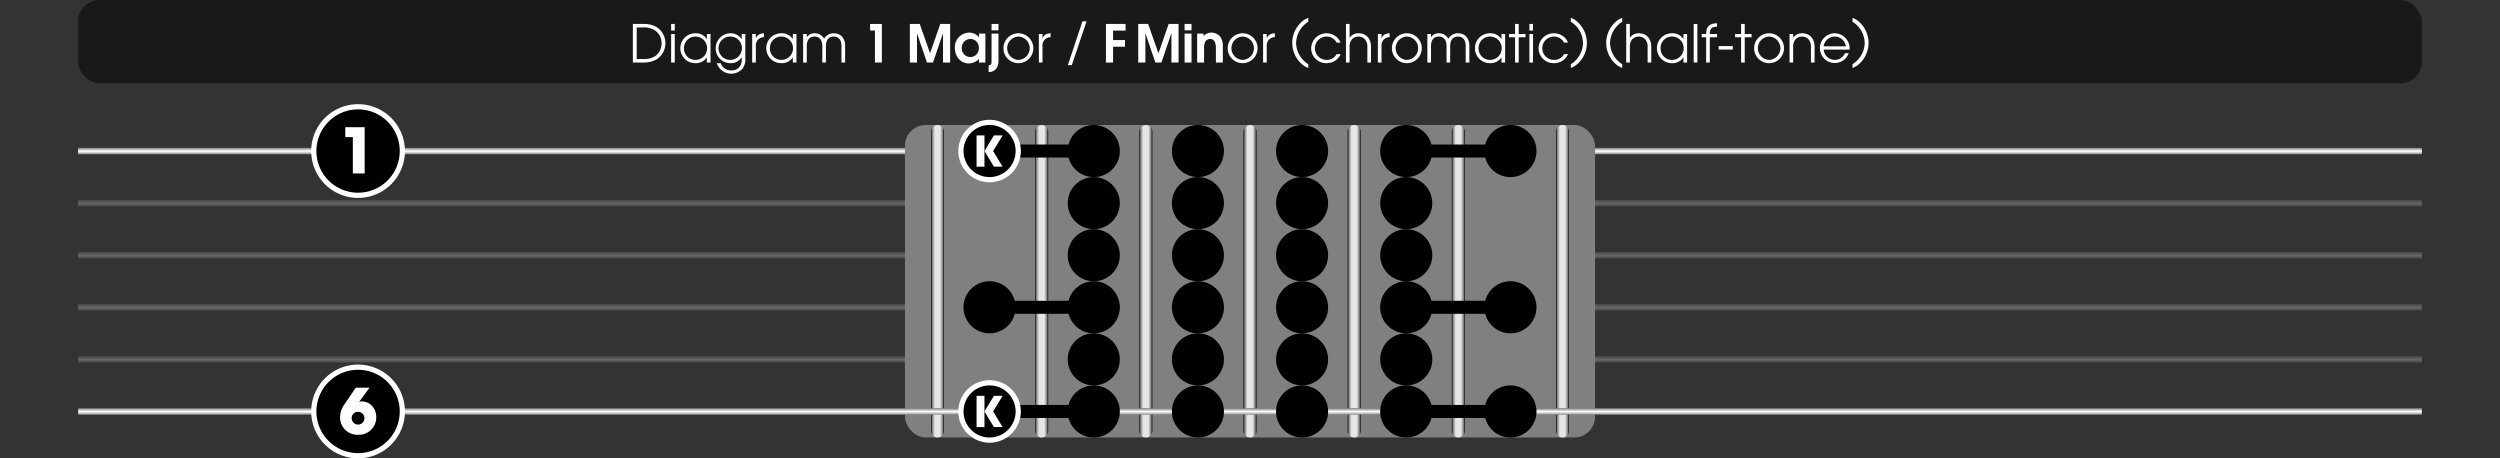 <svg id="Calque_1" data-name="Calque 1" xmlns="http://www.w3.org/2000/svg" xmlns:xlink="http://www.w3.org/1999/xlink" viewBox="0 0 960 176">
  <rect x="0" y="0" width="960" height="176" fill="#333333" stroke="none"/>
  <defs>
    <style>
      .cls-1, .cls-9 {
        fill: #fff;
      }

      .cls-1 {
        opacity: 0;
      }

      .cls-2 {
        fill: url(#linear-gradient);
      }

      .cls-3 {
        fill: url(#linear-gradient-2);
      }

      .cls-4, .cls-5, .cls-6, .cls-7 {
        opacity: 0.25;
      }

      .cls-18, .cls-4 {
        fill: url(#linear-gradient-3);
      }

      .cls-19, .cls-5 {
        fill: url(#linear-gradient-4);
      }

      .cls-20, .cls-6 {
        fill: url(#linear-gradient-5);
      }

      .cls-21, .cls-7 {
        fill: url(#linear-gradient-6);
      }

      .cls-8 {
        opacity: 0.5;
      }

      .cls-10 {
        fill: gray;
      }

      .cls-11 {
        fill: url(#linear-gradient-7);
      }

      .cls-12 {
        fill: url(#linear-gradient-8);
      }

      .cls-13 {
        fill: url(#linear-gradient-9);
      }

      .cls-14 {
        fill: url(#linear-gradient-10);
      }

      .cls-15 {
        fill: url(#linear-gradient-11);
      }

      .cls-16 {
        fill: url(#linear-gradient-12);
      }

      .cls-17 {
        fill: url(#linear-gradient-13);
      }
    </style>
    <linearGradient id="linear-gradient" x1="451.374" y1="155.688" x2="451.374" y2="146.131" gradientTransform="translate(31.108 7.093) scale(0.995 1)" gradientUnits="userSpaceOnUse">
      <stop offset="0.25"/>
      <stop offset="0.277" stop-color="#202020"/>
      <stop offset="0.36" stop-color="#7e7e7e"/>
      <stop offset="0.427" stop-color="#c4c4c4"/>
      <stop offset="0.475" stop-color="#efefef"/>
      <stop offset="0.5" stop-color="#fff"/>
      <stop offset="0.75"/>
    </linearGradient>
    <linearGradient id="linear-gradient-2" x1="451.374" y1="55.688" x2="451.374" y2="46.131" xlink:href="#linear-gradient"/>
    <linearGradient id="linear-gradient-3" x1="451.374" y1="95.688" x2="451.374" y2="86.131" xlink:href="#linear-gradient"/>
    <linearGradient id="linear-gradient-4" x1="451.374" y1="115.688" x2="451.374" y2="106.131" xlink:href="#linear-gradient"/>
    <linearGradient id="linear-gradient-5" x1="451.374" y1="135.688" x2="451.374" y2="126.131" xlink:href="#linear-gradient"/>
    <linearGradient id="linear-gradient-6" x1="451.374" y1="75.688" x2="451.374" y2="66.131" xlink:href="#linear-gradient"/>
    <linearGradient id="linear-gradient-7" x1="545.035" y1="941.591" x2="550.035" y2="941.591" gradientTransform="translate(52.465 -1450.522) scale(1 1.655)" gradientUnits="userSpaceOnUse">
      <stop offset="0"/>
      <stop offset="0.1" stop-color="gray"/>
      <stop offset="0.3" stop-color="#e6e6e6"/>
      <stop offset="0.7" stop-color="#e6e6e6"/>
      <stop offset="0.9" stop-color="gray"/>
      <stop offset="1"/>
    </linearGradient>
    <linearGradient id="linear-gradient-8" x1="305.035" y1="941.591" x2="310.035" y2="941.591" xlink:href="#linear-gradient-7"/>
    <linearGradient id="linear-gradient-9" x1="345.035" y1="941.591" x2="350.035" y2="941.591" xlink:href="#linear-gradient-7"/>
    <linearGradient id="linear-gradient-10" x1="385.035" y1="941.591" x2="390.035" y2="941.591" xlink:href="#linear-gradient-7"/>
    <linearGradient id="linear-gradient-11" x1="425.035" y1="941.591" x2="430.035" y2="941.591" xlink:href="#linear-gradient-7"/>
    <linearGradient id="linear-gradient-12" x1="465.035" y1="941.591" x2="470.035" y2="941.591" xlink:href="#linear-gradient-7"/>
    <linearGradient id="linear-gradient-13" x1="505.035" y1="941.591" x2="510.035" y2="941.591" xlink:href="#linear-gradient-7"/>
  </defs>
  <title>atonal_1_scales_key_notes_learn</title>
  <rect class="cls-1" width="960" height="176"/>
  <path class="cls-2" d="M930,159.25H30v-2.5H930v2.5Z"/>
  <path class="cls-3" d="M930,59.25H30v-2.5H930v2.5Z"/>
  <path class="cls-4" d="M930,99.25H30v-2.5H930v2.5Z"/>
  <path class="cls-5" d="M930,119.25H30v-2.5H930v2.5Z"/>
  <path class="cls-6" d="M930,139.25H30v-2.5H930v2.5Z"/>
  <path class="cls-7" d="M930,79.25H30v-2.5H930v2.5Z"/>
  <rect class="cls-8" x="30" width="900" height="32" rx="8.262" ry="8.262"/>
  <g>
    <path class="cls-9" d="M252.16,22.78A9.448,9.448,0,0,1,247.339,24h-4.321V9.2h4.321a9.4,9.4,0,0,1,4.821,1.22,7.365,7.365,0,0,1,0,12.363Zm-.64-11.1a8.12,8.12,0,0,0-4.881-1.14H244.5V22.66h2.461a7.535,7.535,0,0,0,4.761-1.2,6.074,6.074,0,0,0,2.32-4.881A5.941,5.941,0,0,0,251.52,11.677Z"/>
    <path class="cls-9" d="M257.718,11.717V9.2h1.4v2.521Zm0,12.283V13.058h1.4V24Z"/>
    <path class="cls-9" d="M271.44,24V22.08h-.04a5.02,5.02,0,0,1-4.261,2.181,5.743,5.743,0,1,1,0-11.482,4.895,4.895,0,0,1,4.261,2.2h.04v-1.92h1.4V24Zm-4.3-9.962a4.374,4.374,0,0,0-4.481,4.521A4.344,4.344,0,0,0,267.139,23a4.482,4.482,0,0,0,0-8.962Z"/>
    <path class="cls-9" d="M285.2,26.28a5.819,5.819,0,0,1-9.942-2h1.48a4.222,4.222,0,0,0,4.1,2.76A3.76,3.76,0,0,0,284.8,22.96V22h-.04a4.7,4.7,0,0,1-4.221,2.261,5.673,5.673,0,0,1-5.721-5.682,5.75,5.75,0,0,1,5.721-5.8,4.907,4.907,0,0,1,4.221,2.24h.04v-1.96h1.4V22.28A6.261,6.261,0,0,1,285.2,26.28Zm-4.661-12.242a4.483,4.483,0,1,0,4.341,4.5A4.407,4.407,0,0,0,280.539,14.038Z"/>
    <path class="cls-9" d="M290.238,17.6V24h-1.4V13.058h1.4v1.581h.04c.6-1.4,1.66-1.761,3.081-1.86v1.48A3.14,3.14,0,0,0,290.238,17.6Z"/>
    <path class="cls-9" d="M304.439,24V22.08h-.04a5.02,5.02,0,0,1-4.261,2.181,5.743,5.743,0,1,1,0-11.482,4.895,4.895,0,0,1,4.261,2.2h.04v-1.92h1.4V24Zm-4.3-9.962a4.373,4.373,0,0,0-4.48,4.521A4.343,4.343,0,0,0,300.138,23a4.482,4.482,0,0,0,0-8.962Z"/>
    <path class="cls-9" d="M323.121,24V17.659c0-1.94-.82-3.621-2.98-3.621s-2.981,1.68-2.981,3.621V24h-1.4V17.659c0-1.94-.82-3.621-2.98-3.621s-2.98,1.68-2.98,3.621V24h-1.4V13.058h1.4v1.26a3.421,3.421,0,0,1,2.98-1.54,4.088,4.088,0,0,1,3.681,2.1,4.174,4.174,0,0,1,3.681-2.1c2.8,0,4.381,2.04,4.381,4.721V24Z"/>
    <path class="cls-9" d="M335.978,24V11.717h-1.86V9.2h4.521V24Z"/>
    <path class="cls-9" d="M362.12,24V12.9h-.06L358.279,24h-2.32l-3.8-11.1h-.04V24h-2.741V9.2h3.8l3.941,11.2h.04l3.9-11.2h3.8V24Z"/>
    <path class="cls-9" d="M375.939,24V22.62a5.477,5.477,0,0,1-3.881,1.74c-3.341,0-5.4-2.82-5.4-5.981a5.619,5.619,0,0,1,5.561-5.861,4.9,4.9,0,0,1,3.281,1.32,3,3,0,0,1,.4.46h.04V12.9h2.44V24Zm-3.321-9.042a3.361,3.361,0,0,0-3.3,3.541,3.331,3.331,0,0,0,3.3,3.42,3.278,3.278,0,0,0,3.241-3.5A3.257,3.257,0,0,0,372.618,14.958Z"/>
    <path class="cls-9" d="M379.636,27.7V25.1c1.1-.1,1.121-.62,1.121-1.64V12.9h2.661V23.52C383.417,25.84,382.077,27.681,379.636,27.7Zm1.121-16.063V9.2h2.661v2.44Z"/>
    <path class="cls-9" d="M391.058,24.26a5.741,5.741,0,1,1,5.741-5.741A5.756,5.756,0,0,1,391.058,24.26Zm.02-10.222a4.484,4.484,0,0,0,0,8.962,4.484,4.484,0,0,0,0-8.962Z"/>
    <path class="cls-9" d="M400.317,17.6V24h-1.4V13.058h1.4v1.581h.04c.6-1.4,1.66-1.761,3.081-1.86v1.48A3.14,3.14,0,0,0,400.317,17.6Z"/>
    <path class="cls-9" d="M411.576,25h-1.52l5.6-16.8h1.58Z"/>
    <path class="cls-9" d="M427.417,11.757v3.621H432v2.561h-4.581V24h-2.741V9.2h7.542v2.561Z"/>
    <path class="cls-9" d="M449.829,24V12.9h-.06L445.988,24h-2.32l-3.8-11.1h-.04V24h-2.741V9.2h3.8l3.941,11.2h.04l3.9-11.2h3.8V24Z"/>
    <path class="cls-9" d="M454.885,11.637V9.2h2.661v2.44Zm0,12.363V12.9h2.661V24Z"/>
    <path class="cls-9" d="M466.907,24V18.519c0-1.541-.26-3.561-2.24-3.561a2.306,2.306,0,0,0-1.821.98,5.471,5.471,0,0,0-.48,2.78V24h-2.661V12.9h2.46v.96a4.059,4.059,0,0,1,3.041-1.34,4.54,4.54,0,0,1,3.341,1.541,5.861,5.861,0,0,1,1.02,3.781V24Z"/>
    <path class="cls-9" d="M477.167,24.26a5.741,5.741,0,1,1,5.742-5.741A5.756,5.756,0,0,1,477.167,24.26Zm.02-10.222a4.484,4.484,0,0,0,0,8.962,4.484,4.484,0,0,0,0-8.962Z"/>
    <path class="cls-9" d="M486.426,17.6V24h-1.4V13.058h1.4v1.581h.04c.6-1.4,1.66-1.761,3.081-1.86v1.48A3.14,3.14,0,0,0,486.426,17.6Z"/>
    <path class="cls-9" d="M499.886,24.6a10.841,10.841,0,0,1,0-16.244,7.44,7.44,0,0,1,2.5-1.5v1.5a9.852,9.852,0,0,0-4.682,8.122,9.859,9.859,0,0,0,4.682,8.182V26.1A7.449,7.449,0,0,1,499.886,24.6Z"/>
    <path class="cls-9" d="M509.366,24.26a5.756,5.756,0,0,1-5.881-5.721,5.9,5.9,0,0,1,11.322-2.181h-1.541a4.322,4.322,0,0,0-3.86-2.32,4.481,4.481,0,1,0,0,8.962,4.218,4.218,0,0,0,3.86-2.221h1.541A5.8,5.8,0,0,1,509.366,24.26Z"/>
    <path class="cls-9" d="M525.066,24V17.979a4.18,4.18,0,0,0-1.04-3,3.485,3.485,0,0,0-4.762,0,4.044,4.044,0,0,0-1.02,2.9V24h-1.4V9.2h1.4v5.261h.04a3.967,3.967,0,0,1,3.36-1.68c3.141,0,4.821,2.18,4.821,5.2V24Z"/>
    <path class="cls-9" d="M530.5,17.6V24h-1.4V13.058h1.4v1.581h.04c.6-1.4,1.66-1.761,3.08-1.86v1.48A3.14,3.14,0,0,0,530.5,17.6Z"/>
    <path class="cls-9" d="M540.226,24.26a5.741,5.741,0,1,1,5.741-5.741A5.756,5.756,0,0,1,540.226,24.26Zm.021-10.222a4.484,4.484,0,0,0,0,8.962,4.484,4.484,0,0,0,0-8.962Z"/>
    <path class="cls-9" d="M562.828,24V17.659c0-1.94-.82-3.621-2.98-3.621s-2.981,1.68-2.981,3.621V24h-1.4V17.659c0-1.94-.819-3.621-2.98-3.621s-2.98,1.68-2.98,3.621V24h-1.4V13.058h1.4v1.26a3.421,3.421,0,0,1,2.98-1.54,4.088,4.088,0,0,1,3.681,2.1,4.176,4.176,0,0,1,3.682-2.1c2.8,0,4.381,2.04,4.381,4.721V24Z"/>
    <path class="cls-9" d="M576.566,24V22.08h-.04a5.019,5.019,0,0,1-4.261,2.181,5.743,5.743,0,1,1,0-11.482,4.894,4.894,0,0,1,4.261,2.2h.04v-1.92h1.4V24Zm-4.3-9.962a4.373,4.373,0,0,0-4.48,4.521A4.343,4.343,0,0,0,572.266,23a4.482,4.482,0,0,0,0-8.962Z"/>
    <path class="cls-9" d="M583.185,14.318V24h-1.4V14.318h-2.3v-1.26h2.3V9.2h1.4v3.861h2.621v1.26Z"/>
    <path class="cls-9" d="M587.284,11.717V9.2h1.4v2.521Zm0,12.283V13.058h1.4V24Z"/>
    <path class="cls-9" d="M596.686,24.26a5.757,5.757,0,0,1-5.882-5.721,5.828,5.828,0,0,1,5.882-5.761,5.769,5.769,0,0,1,5.44,3.581h-1.54a4.323,4.323,0,0,0-3.861-2.32,4.481,4.481,0,1,0,0,8.962,4.219,4.219,0,0,0,3.861-2.221h1.54A5.8,5.8,0,0,1,596.686,24.26Z"/>
    <path class="cls-9" d="M605.7,24.6a7.454,7.454,0,0,1-2.5,1.5v-1.44a9.861,9.861,0,0,0,4.681-8.182A9.854,9.854,0,0,0,603.2,8.357v-1.5a7.445,7.445,0,0,1,2.5,1.5,10.839,10.839,0,0,1,0,16.244Z"/>
    <path class="cls-9" d="M620.444,24.6a10.839,10.839,0,0,1,0-16.244,7.445,7.445,0,0,1,2.5-1.5v1.5a9.854,9.854,0,0,0-4.681,8.122,9.861,9.861,0,0,0,4.681,8.182V26.1A7.454,7.454,0,0,1,620.444,24.6Z"/>
    <path class="cls-9" d="M632.685,24V17.979a4.18,4.18,0,0,0-1.04-3,3.484,3.484,0,0,0-4.761,0,4.04,4.04,0,0,0-1.021,2.9V24h-1.4V9.2h1.4v5.261h.04a3.969,3.969,0,0,1,3.361-1.68c3.141,0,4.82,2.18,4.82,5.2V24Z"/>
    <path class="cls-9" d="M646.445,24V22.08h-.04a5.02,5.02,0,0,1-4.261,2.181,5.743,5.743,0,1,1,0-11.482,4.9,4.9,0,0,1,4.261,2.2h.04v-1.92h1.4V24Zm-4.3-9.962a4.374,4.374,0,0,0-4.481,4.521A4.344,4.344,0,0,0,642.145,23a4.482,4.482,0,0,0,0-8.962Z"/>
    <path class="cls-9" d="M650.383,24V9.2h1.4V24Z"/>
    <path class="cls-9" d="M656.563,14.318V24h-1.4V14.318h-1.7v-1.26h1.7a7.622,7.622,0,0,1,.18-1.64c.521-1.94,2.181-2.46,4.021-2.48v1.3c-2.021,0-2.8.82-2.8,2.74v.08h2.8v1.26Z"/>
    <path class="cls-9" d="M659.963,19.039V17.7H665.4v1.34Z"/>
    <path class="cls-9" d="M669.983,14.318V24h-1.4V14.318h-2.3v-1.26h2.3V9.2h1.4v3.861h2.62v1.26Z"/>
    <path class="cls-9" d="M679.323,24.26a5.741,5.741,0,1,1,5.741-5.741A5.756,5.756,0,0,1,679.323,24.26Zm.021-10.222a4.484,4.484,0,0,0,0,8.962,4.484,4.484,0,0,0,0-8.962Z"/>
    <path class="cls-9" d="M695.4,24V17.979a4.18,4.18,0,0,0-1.04-3,3.485,3.485,0,0,0-4.762,0,4.044,4.044,0,0,0-1.02,2.9V24h-1.4V13.058h1.4v1.4h.04a3.967,3.967,0,0,1,3.36-1.68c3.141,0,4.821,2.18,4.821,5.2V24Z"/>
    <path class="cls-9" d="M710.244,19.039h-9.962A4.335,4.335,0,0,0,704.523,23a4.137,4.137,0,0,0,3.921-2.581h1.48a5.71,5.71,0,1,1-5.4-7.642,5.832,5.832,0,0,1,5.741,5.861C710.265,18.779,710.244,18.9,710.244,19.039Zm-5.7-5a4.326,4.326,0,0,0-4.261,3.741h8.542A4.346,4.346,0,0,0,704.543,14.038Z"/>
    <path class="cls-9" d="M713.862,24.6a7.454,7.454,0,0,1-2.5,1.5v-1.44a9.861,9.861,0,0,0,4.681-8.182,9.854,9.854,0,0,0-4.681-8.122v-1.5a7.445,7.445,0,0,1,2.5,1.5,10.839,10.839,0,0,1,0,16.244Z"/>
  </g>
  <g>
    <rect class="cls-10" x="347.5" y="48" width="265" height="120" rx="8" ry="8"/>
    <path class="cls-11" d="M602.5,165.5A2.507,2.507,0,0,1,600,168h0a2.507,2.507,0,0,1-2.5-2.5V50.5A2.507,2.507,0,0,1,600,48h0a2.507,2.507,0,0,1,2.5,2.5Z"/>
    <path class="cls-12" d="M362.5,165.5A2.507,2.507,0,0,1,360,168h0a2.507,2.507,0,0,1-2.5-2.5V50.5A2.507,2.507,0,0,1,360,48h0a2.507,2.507,0,0,1,2.5,2.5Z"/>
    <path class="cls-13" d="M402.5,165.5A2.507,2.507,0,0,1,400,168h0a2.507,2.507,0,0,1-2.5-2.5V50.5A2.507,2.507,0,0,1,400,48h0a2.507,2.507,0,0,1,2.5,2.5Z"/>
    <path class="cls-14" d="M442.5,165.5A2.507,2.507,0,0,1,440,168h0a2.507,2.507,0,0,1-2.5-2.5V50.5A2.507,2.507,0,0,1,440,48h0a2.507,2.507,0,0,1,2.5,2.5Z"/>
    <path class="cls-15" d="M482.5,165.5A2.507,2.507,0,0,1,480,168h0a2.507,2.507,0,0,1-2.5-2.5V50.5A2.507,2.507,0,0,1,480,48h0a2.507,2.507,0,0,1,2.5,2.5Z"/>
    <path class="cls-16" d="M522.5,165.5A2.507,2.507,0,0,1,520,168h0a2.507,2.507,0,0,1-2.5-2.5V50.5A2.507,2.507,0,0,1,520,48h0a2.507,2.507,0,0,1,2.5,2.5Z"/>
    <path class="cls-17" d="M562.5,165.5A2.507,2.507,0,0,1,560,168h0a2.507,2.507,0,0,1-2.5-2.5V50.5A2.507,2.507,0,0,1,560,48h0a2.507,2.507,0,0,1,2.5,2.5Z"/>
    <path class="cls-3" d="M612.5,59.25h-265v-2.5h265v2.5Z"/>
    <path class="cls-18" d="M612.5,99.25h-265v-2.5h265v2.5Z"/>
    <path class="cls-19" d="M612.5,119.25h-265v-2.5h265v2.5Z"/>
    <path class="cls-20" d="M612.5,139.25h-265v-2.5h265v2.5Z"/>
    <path class="cls-2" d="M612.5,159.25h-265v-2.5h265v2.5Z"/>
    <path class="cls-21" d="M612.5,79.25h-265v-2.5h265v2.5Z"/>
  </g>
  <circle cx="420" cy="138" r="10"/>
  <circle cx="420" cy="98" r="10"/>
  <circle cx="420" cy="78" r="10"/>
  <circle cx="460" cy="158" r="10"/>
  <circle cx="460" cy="138" r="10"/>
  <circle cx="460" cy="118" r="10"/>
  <circle cx="460" cy="98" r="10"/>
  <circle cx="460" cy="78" r="10"/>
  <circle cx="460" cy="58" r="10"/>
  <circle cx="500" cy="158" r="10"/>
  <circle cx="500" cy="138" r="10"/>
  <circle cx="500" cy="118" r="10"/>
  <circle cx="500" cy="98" r="10"/>
  <circle cx="500" cy="78" r="10"/>
  <circle cx="500" cy="58" r="10"/>
  <circle cx="540" cy="138" r="10"/>
  <circle cx="540" cy="98" r="10"/>
  <circle cx="540" cy="78" r="10"/>
  <path d="M420,148a9.995,9.995,0,0,0-9.673,7.5H380v5h30.328A10,10,0,1,0,420,148Z"/>
  <path d="M420,108a9.995,9.995,0,0,0-9.673,7.5H389.672a10,10,0,1,0,0,5h20.655A10,10,0,1,0,420,108Z"/>
  <path d="M580,48a9.995,9.995,0,0,0-9.673,7.5H549.672a10,10,0,1,0,0,5h20.655A10,10,0,1,0,580,48Z"/>
  <path d="M580,108a9.995,9.995,0,0,0-9.673,7.5H549.672a10,10,0,1,0,0,5h20.655A10,10,0,1,0,580,108Z"/>
  <path d="M580,148a9.995,9.995,0,0,0-9.673,7.5H549.672a10,10,0,1,0,0,5h20.655A10,10,0,1,0,580,148Z"/>
  <path d="M420,48a9.995,9.995,0,0,0-9.673,7.5H380v5h30.328A10,10,0,1,0,420,48Z"/>
  <g>
    <path d="M137.5,175a17,17,0,1,1,17-17A17.019,17.019,0,0,1,137.5,175Z"/>
    <path class="cls-9" d="M137.5,142a16,16,0,1,1-16,16,16,16,0,0,1,16-16m0-2a18,18,0,1,0,18,18,18.021,18.021,0,0,0-18-18Z"/>
  </g>
  <path class="cls-9" d="M137.6,166.951a6.655,6.655,0,0,1-7.009-6.864,8.527,8.527,0,0,1,1.632-4.752l4.417-6.481h5.256l-3.913,5.353.048.048a2.579,2.579,0,0,1,.864-.1c3.36,0,5.593,2.784,5.593,6.024A6.67,6.67,0,0,1,137.6,166.951Zm-.144-8.809a2.337,2.337,0,0,0-2.4,2.352,2.449,2.449,0,1,0,2.4-2.352Z"/>
  <g>
    <path d="M137.5,75a17,17,0,1,1,17-17A17.019,17.019,0,0,1,137.5,75Z"/>
    <path class="cls-9" d="M137.5,42a16,16,0,1,1-16,16,16,16,0,0,1,16-16m0-2a18,18,0,1,0,18,18,18.021,18.021,0,0,0-18-18Z"/>
  </g>
  <path class="cls-9" d="M135.484,66.616V52.67h-2.9V48.854h7.441V66.616Z"/>
  <g>
    <g>
      <g>
        <path d="M380,169a11,11,0,1,1,11-11A11.013,11.013,0,0,1,380,169Z"/>
        <path class="cls-9" d="M380,148a10,10,0,1,1-10,10,10,10,0,0,1,10-10m0-2a12,12,0,1,0,12,12,12.014,12.014,0,0,0-12-12Z"/>
      </g>
      <g>
        <polygon class="cls-9" points="375 152 375 164 378.03 164 378.03 158 378.03 152 375 152"/>
        <polygon class="cls-9" points="385 152 384.697 152 384.394 152 381.667 152 378.03 158 381.667 164 384.394 164 384.697 164 385 164 381.364 158 385 152"/>
      </g>
    </g>
    <g>
      <g>
        <path d="M380,69a11,11,0,1,1,11-11A11.013,11.013,0,0,1,380,69Z"/>
        <path class="cls-9" d="M380,48a10,10,0,1,1-10,10,10,10,0,0,1,10-10m0-2a12,12,0,1,0,12,12,12.014,12.014,0,0,0-12-12Z"/>
      </g>
      <g>
        <polygon class="cls-9" points="375 52 375 64 378.03 64 378.03 58 378.03 52 375 52"/>
        <polygon class="cls-9" points="385 52 384.697 52 384.394 52 381.667 52 378.03 58 381.667 64 384.394 64 384.697 64 385 64 381.364 58 385 52"/>
      </g>
    </g>
  </g>
</svg>

